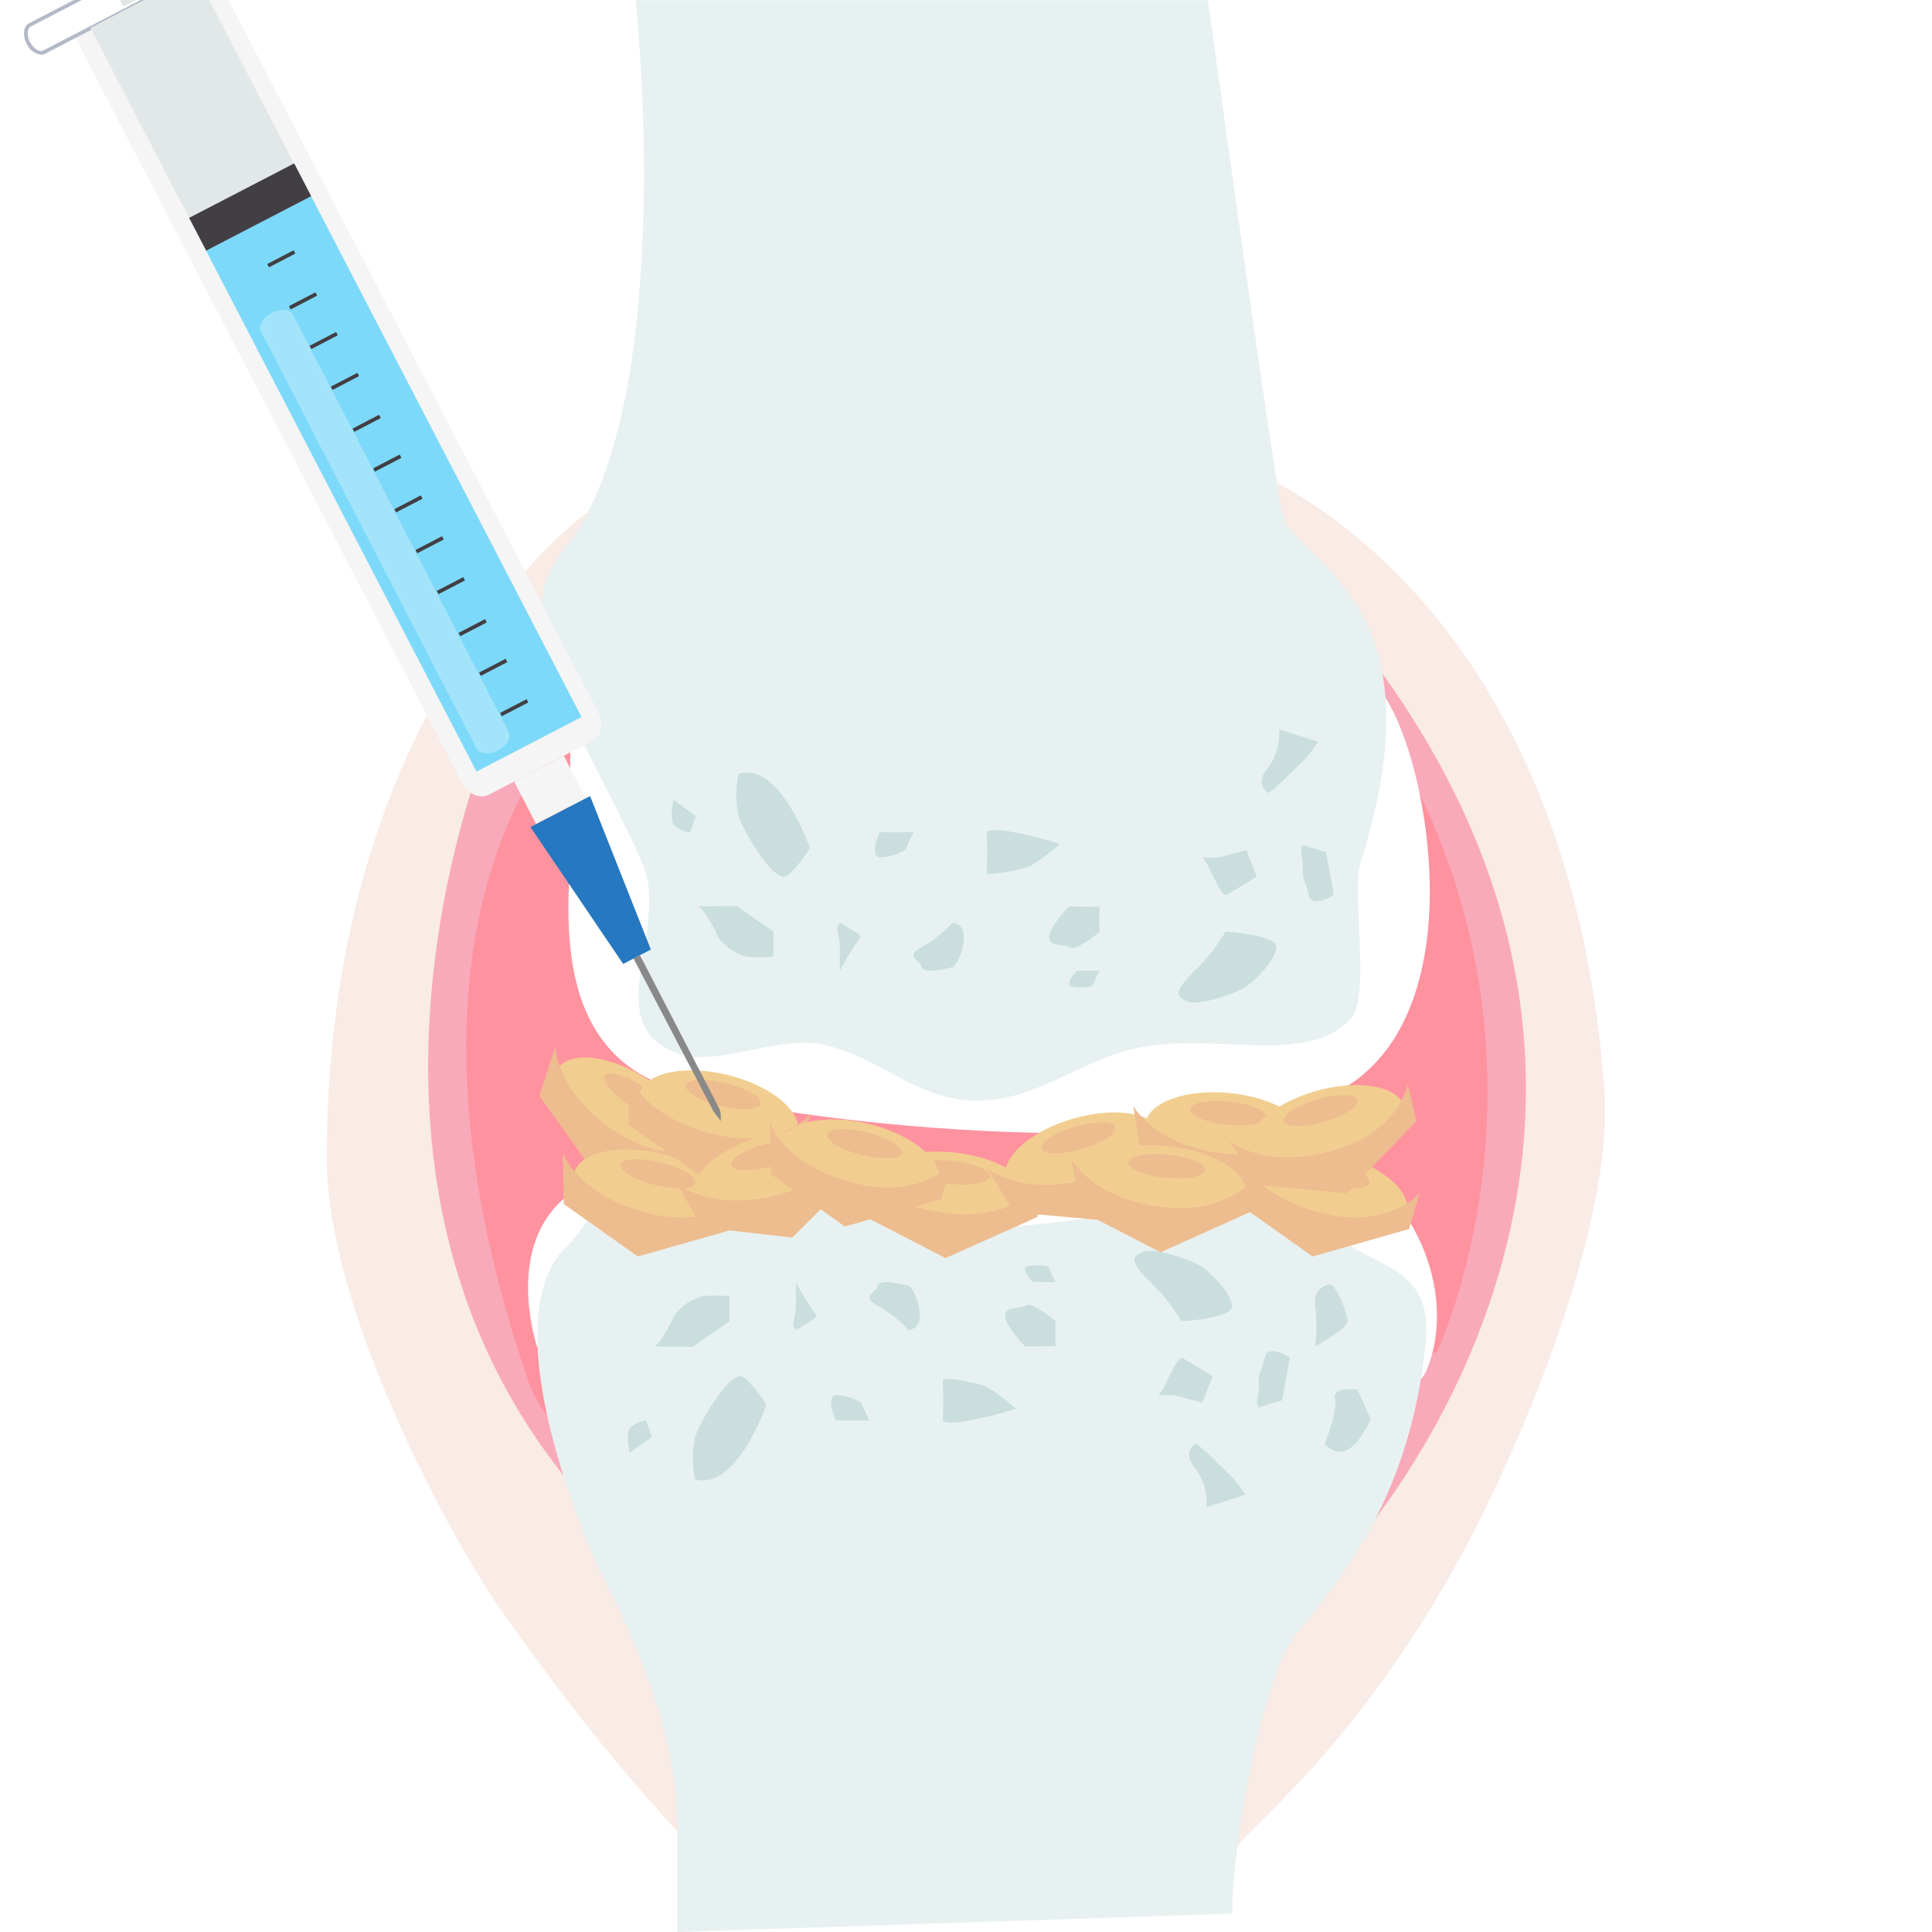 <svg width="260" height="260" viewBox="0 0 260 260" fill="none" xmlns="http://www.w3.org/2000/svg">
<rect width="260" height="260" fill="white"/>
<g clip-path="url(#clip0_330_4060)">
<path d="M79.037 68.946C79.037 68.946 43.834 94.02 43.986 156.124C43.986 175.973 60.224 206.424 67.442 216.694C85.729 242.722 95.455 249.993 95.455 251.803C95.455 254.347 102.936 233.903 102.936 233.005C102.936 232.106 79.037 68.946 79.037 68.946Z" fill="#F9EBE5"/>
<path d="M167.926 63.182C167.926 63.182 210.722 78.387 215.889 146.283C217.399 166.077 203.046 197.426 197.103 208.484C182.057 236.502 166.236 247.062 166.457 248.859C166.762 251.375 163.922 229.798 163.811 228.913C163.7 228.029 167.926 63.182 167.926 63.182Z" fill="#F9EBE5"/>
<path d="M67.012 96.439C67.012 96.439 41.825 152.503 73.939 196.071C106.787 240.58 125.435 184.364 133.928 187.336C142.42 190.307 183.706 207.102 184.842 204.807C185.978 202.513 229.715 151.259 185.908 90.468L75.366 81.4L67.012 96.439Z" fill="#F9AABA"/>
<path d="M77.098 97.199C77.098 97.199 49.306 122.246 71.071 185.76C82.875 220.247 193.39 181.876 193.39 181.876C193.39 181.876 210.167 146.711 191.021 106.709C177.236 77.903 77.098 97.199 77.098 97.199Z" fill="#FF929F"/>
<path d="M76.779 96.508C76.779 96.508 76.71 106.599 76.779 113.344C76.849 120.089 73.025 141.735 91.381 146.711C109.738 151.687 162.384 156.76 180.395 146.711C198.405 136.662 192.407 103.115 186.491 93.979C180.575 84.842 76.779 96.508 76.779 96.508Z" fill="white"/>
<path d="M72.29 181.281C72.29 181.281 68.286 169.546 74.756 162.414C81.226 155.281 95.316 154.438 111.013 156.124C126.71 157.811 139.649 160.783 146.341 159.635C153.032 158.488 171.971 153.056 180.506 156.124C189.04 159.193 196.66 173.223 191.935 184.516C187.211 195.809 108.935 183.134 108.935 183.134L72.29 181.281Z" fill="white"/>
<path d="M85.549 0.028C85.549 0.028 91.506 55.138 75.712 74.171C67.164 84.455 79.411 99.812 86.491 116.302C90.204 124.927 80.215 138.183 91.506 141.873C96.41 143.477 104.654 139.496 110.265 140.491C117.94 141.873 123.191 148.038 131.226 148.121C139.539 148.204 145.316 142.717 152.797 141.086C163.271 138.791 175.767 143.546 181.752 137.16C184.523 134.174 181.822 119.993 183.138 115.97C194.512 80.032 174.022 75.885 172.581 69.14C171.14 62.394 162.564 0.028 162.564 0.028" fill="#E8F1F1"/>
<path d="M165.903 257.526C165.363 252.785 169.201 226.605 174.382 219.97C179.564 213.336 189.76 202.374 191.88 180.521C192.767 171.357 186.269 170.597 181.739 167.652C175.477 163.589 170.171 159.47 168.023 160.299C164.227 161.291 160.372 162.048 156.482 162.566C150.373 163.519 142.628 164.529 135.313 165.164C126.433 165.938 120.074 161.543 115.502 160.479C111.429 159.552 104.751 162.676 100.013 161.474C94.968 159.995 89.698 159.438 84.454 159.829C80.298 160.313 79.703 164.404 76.322 167.652C65.086 178.42 81.046 212.147 81.046 212.147C81.046 212.147 91.132 230.116 91.132 245.086V260.014" fill="#E8F1F1"/>
<path d="M99.403 104.124C98.984 106 98.984 107.944 99.403 109.819C100.151 112.114 104.363 119.274 106.039 117.795C107.187 116.715 108.181 115.483 108.99 114.132C108.99 114.132 105.014 102.438 99.403 104.124Z" fill="#CADEDE"/>
<path d="M128.192 124.167C126.982 125.467 125.58 126.577 124.036 127.457C121.639 128.756 123.842 129.157 124.036 130.152C124.23 131.147 127.43 130.346 128.192 130.152C128.954 129.959 131.185 124.568 128.192 124.167Z" fill="#CADEDE"/>
<path d="M144.914 130.636C144.914 130.636 143.321 132.336 144.041 132.737C145.004 132.944 146.001 132.944 146.964 132.737L147.962 130.636H144.914Z" fill="#CADEDE"/>
<path d="M164.933 125.369C163.798 127.307 162.399 129.079 160.777 130.636C158.006 133.331 158.187 134.133 159.78 134.782C161.373 135.432 165.973 133.746 167.372 132.972C168.771 132.198 171.764 129.101 171.764 127.443C171.764 125.784 164.933 125.369 164.933 125.369Z" fill="#CADEDE"/>
<path d="M161.747 115.403C162.551 115.611 164.172 120.932 165.155 120.393L169.131 117.988L167.746 114.408L163.964 115.403H161.747Z" fill="#CADEDE"/>
<path d="M143.847 121.983C143.847 121.983 141.173 124.747 141.173 126.13C141.173 127.512 143.321 126.973 144.041 127.512C144.762 128.051 147.962 125.425 147.962 125.425V122.038L143.847 121.983Z" fill="#CADEDE"/>
<path d="M93.653 121.983C94.249 121.389 96.244 125.093 96.646 126.13C97.585 127.4 98.92 128.324 100.442 128.756C101.654 128.857 102.873 128.857 104.086 128.756V125.369L99.126 121.914L93.653 121.983Z" fill="#CADEDE"/>
<path d="M90.661 107.635C90.661 107.635 90.065 110.123 90.661 110.98C91.251 111.564 92.023 111.93 92.85 112.017L93.653 109.833L90.661 107.635Z" fill="#CADEDE"/>
<path d="M113.022 124.167C112.218 125.176 113.022 125.549 113.022 127.526V130.636C113.836 129.07 114.762 127.564 115.793 126.13C116.208 125.964 113.022 124.167 113.022 124.167Z" fill="#CADEDE"/>
<path d="M118.411 111.989C118.203 112.39 117.025 115.182 118.411 115.376C119.612 115.357 120.785 115.013 121.805 114.381L122.955 111.989H118.411Z" fill="#CADEDE"/>
<path d="M132.778 111.989C132.883 113.789 132.883 115.594 132.778 117.394C132.584 117.975 137.17 117.173 138.569 116.578C140.03 115.727 141.391 114.717 142.628 113.565C142.628 113.565 133.775 110.828 132.778 111.989Z" fill="#CADEDE"/>
<path d="M172.151 98.167C172.285 100.017 171.744 101.853 170.627 103.337C168.798 105.534 170.489 106.433 170.544 106.682C170.6 106.93 172.165 105.534 172.165 105.534C172.165 105.534 174.936 102.77 175.393 102.438C176.115 101.612 176.782 100.739 177.388 99.826L172.151 98.167Z" fill="#CADEDE"/>
<path d="M175.31 113.731C174.714 114.616 175.504 115.611 175.31 116.8C175.116 117.988 175.712 118.486 176.114 120.435C176.516 122.384 179.508 120.435 179.508 120.435L178.455 114.671L175.31 113.731Z" fill="#CADEDE"/>
<path d="M93.543 199.071C93.124 197.2 93.124 195.26 93.543 193.39C94.291 191.095 98.503 183.935 100.193 185.414C101.336 186.49 102.324 187.718 103.13 189.063C103.13 189.063 99.098 200.729 93.543 199.071Z" fill="#CADEDE"/>
<path d="M122.276 179.001C121.061 177.705 119.661 176.597 118.12 175.711C115.723 174.425 117.926 174.025 118.12 173.029C118.314 172.034 121.528 172.836 122.276 173.029C123.024 173.223 125.269 178.6 122.276 179.001Z" fill="#CADEDE"/>
<path d="M138.998 172.532C138.998 172.532 137.405 170.845 138.125 170.444C139.089 170.237 140.086 170.237 141.049 170.444L142.046 172.532H138.998Z" fill="#CADEDE"/>
<path d="M158.976 177.812C157.838 175.871 156.44 174.094 154.82 172.532C152.049 169.836 152.229 169.048 153.822 168.454C155.415 167.86 160.015 169.491 161.414 170.265C162.814 171.039 165.806 174.135 165.806 175.794C165.806 177.452 158.976 177.812 158.976 177.812Z" fill="#CADEDE"/>
<path d="M176.986 181.198C177.21 179.394 177.21 177.57 176.986 175.766C176.585 173.43 178.774 172.504 179.383 173.002C180.371 174.432 181.05 176.051 181.378 177.756C181.378 178.807 176.986 181.198 176.986 181.198Z" fill="#CADEDE"/>
<path d="M178.275 194.343C178.275 194.343 180.076 189.768 179.66 188.179C179.245 186.589 182.667 186.976 182.667 186.976L184.454 190.971C184.454 190.971 181.669 197.937 178.275 194.343Z" fill="#CADEDE"/>
<path d="M155.817 187.764C156.621 187.571 158.256 182.235 159.225 182.788L163.202 185.193L161.816 188.759L158.034 187.764H155.817Z" fill="#CADEDE"/>
<path d="M137.932 181.198C137.932 181.198 135.258 178.434 135.258 177.052C135.258 175.669 137.405 176.208 138.126 175.669C138.846 175.13 142.046 177.77 142.046 177.77V181.157L137.932 181.198Z" fill="#CADEDE"/>
<path d="M87.738 181.198C88.334 181.793 90.329 178.075 90.73 177.052C91.666 175.777 93.002 174.853 94.526 174.425C95.739 174.317 96.958 174.317 98.17 174.425V177.812L93.21 181.254L87.738 181.198Z" fill="#CADEDE"/>
<path d="M84.745 195.532C84.745 195.532 84.15 193.044 84.745 192.201C85.336 191.616 86.107 191.246 86.934 191.15L87.738 193.348L84.745 195.532Z" fill="#CADEDE"/>
<path d="M107.106 179C106.303 178.005 107.106 177.618 107.106 175.655V172.531C107.92 174.102 108.846 175.613 109.877 177.051C110.293 177.217 107.106 179 107.106 179Z" fill="#CADEDE"/>
<path d="M112.495 191.15C112.287 190.763 111.11 187.971 112.495 187.764C113.695 187.79 114.866 188.133 115.89 188.759L116.97 191.15H112.495Z" fill="#CADEDE"/>
<path d="M126.862 191.151C126.966 189.355 126.966 187.555 126.862 185.76C126.668 185.179 131.254 185.981 132.653 186.575C134.114 187.426 135.476 188.437 136.712 189.589C136.712 189.589 127.859 192.353 126.862 191.151Z" fill="#CADEDE"/>
<path d="M162.37 202.817C162.513 200.963 161.976 199.121 160.86 197.633C159.031 195.449 160.722 194.551 160.777 194.302C160.832 194.053 162.398 195.449 162.398 195.449C162.398 195.449 165.169 198.214 165.612 198.545C166.337 199.367 167.008 200.235 167.621 201.144L162.37 202.817Z" fill="#CADEDE"/>
<path d="M169.395 189.395C168.799 188.51 169.589 187.515 169.395 186.326C169.201 185.138 169.796 184.64 170.198 182.691C170.6 180.742 173.592 182.691 173.592 182.691L172.54 188.455L169.395 189.395Z" fill="#CADEDE"/>
<path d="M93.479 155.795C95.108 153.3 92.309 148.599 87.226 145.293C82.143 141.987 76.701 141.329 75.072 143.823C73.442 146.317 76.242 151.019 81.325 154.325C86.407 157.63 91.849 158.289 93.479 155.795Z" fill="#F1CE90"/>
<path d="M96.216 153.996C96.216 153.996 90.536 157.438 82.625 152.13C74.715 146.822 74.742 140.851 74.742 140.851L72.581 147.458L79.66 157.382L93.141 158.142L96.216 153.996Z" fill="#EDBC8F"/>
<path d="M90.061 150.381C90.534 149.659 88.978 147.812 86.587 146.257C84.196 144.702 81.875 144.027 81.403 144.75C80.931 145.473 82.487 147.319 84.877 148.874C87.268 150.429 89.589 151.104 90.061 150.381Z" fill="#EDBC8F"/>
<path d="M98.573 163.189C99.291 160.3 95.1 156.775 89.211 155.317C83.323 153.858 77.966 155.018 77.247 157.908C76.528 160.798 80.719 164.322 86.608 165.781C92.497 167.239 97.854 166.079 98.573 163.189Z" fill="#F1CE90"/>
<path d="M100.359 160.506C100.359 160.506 96.12 165.62 86.907 163.188C77.694 160.755 75.74 155.129 75.74 155.129L75.879 162.04L85.84 169.09L98.821 165.399L100.359 160.506Z" fill="#EDBC8F"/>
<path d="M93.556 159.21C93.765 158.373 91.688 157.138 88.918 156.452C86.148 155.766 83.734 155.889 83.526 156.726C83.317 157.563 85.394 158.798 88.164 159.484C90.934 160.17 93.348 160.047 93.556 159.21Z" fill="#EDBC8F"/>
<path d="M107.345 152.548C108.063 149.658 103.872 146.133 97.983 144.675C92.094 143.217 86.738 144.377 86.019 147.267C85.3 150.156 89.491 153.681 95.38 155.139C101.269 156.598 106.626 155.437 107.345 152.548Z" fill="#F1CE90"/>
<path d="M109.101 149.863C109.101 149.863 104.945 154.977 95.648 152.544C86.352 150.112 84.482 144.486 84.482 144.486L84.62 151.397L94.582 158.446L107.563 154.756L109.101 149.863Z" fill="#EDBC8F"/>
<path d="M102.346 148.541C102.554 147.704 100.478 146.469 97.708 145.783C94.938 145.097 92.523 145.22 92.315 146.057C92.107 146.895 94.183 148.129 96.953 148.815C99.723 149.501 102.138 149.379 102.346 148.541Z" fill="#EDBC8F"/>
<path d="M138.72 161.571C139.024 158.61 134.378 155.708 128.342 155.091C122.306 154.474 117.166 156.375 116.862 159.337C116.558 162.299 121.204 165.2 127.24 165.817C133.276 166.434 138.416 164.533 138.72 161.571Z" fill="#F1CE90"/>
<path d="M140.412 158.737C140.412 158.737 136.948 164.39 127.472 163.284C117.996 162.179 115.294 156.871 115.294 156.871L116.402 163.713L127.25 169.311L139.58 163.782L140.412 158.737Z" fill="#EDBC8F"/>
<path d="M133.209 158.305C133.297 157.447 131.067 156.516 128.228 156.226C125.389 155.936 123.016 156.396 122.928 157.254C122.84 158.112 125.07 159.043 127.909 159.334C130.748 159.624 133.121 159.163 133.209 158.305Z" fill="#EDBC8F"/>
<path d="M147.404 160.898C153.229 159.201 157.272 155.508 156.435 152.65C155.599 149.793 150.199 148.852 144.375 150.549C138.551 152.246 134.507 155.938 135.344 158.796C136.18 161.654 141.58 162.595 147.404 160.898Z" fill="#F1CE90"/>
<path d="M156.815 149.517C156.815 149.517 155.748 156.055 146.549 158.599C137.35 161.142 132.847 157.216 132.847 157.216L136.463 163.146L148.627 164.238L157.979 154.563L156.815 149.517Z" fill="#EDBC8F"/>
<path d="M145.568 154.636C148.307 153.838 150.332 152.519 150.089 151.691C149.847 150.863 147.429 150.839 144.69 151.637C141.95 152.436 139.926 153.754 140.168 154.582C140.411 155.41 142.828 155.434 145.568 154.636Z" fill="#EDBC8F"/>
<path d="M189.313 163.201C190.032 160.312 185.841 156.787 179.952 155.329C174.063 153.87 168.707 155.03 167.988 157.92C167.269 160.809 171.46 164.334 177.349 165.793C183.238 167.251 188.595 166.091 189.313 163.201Z" fill="#F1CE90"/>
<path d="M191.09 160.506C191.09 160.506 186.934 165.62 177.638 163.188C168.341 160.755 166.554 155.129 166.554 155.129L166.693 162.04L176.64 169.09L189.622 165.399L191.09 160.506Z" fill="#EDBC8F"/>
<path d="M184.315 159.195C184.523 158.358 182.446 157.123 179.676 156.437C176.906 155.751 174.492 155.873 174.284 156.711C174.076 157.548 176.152 158.783 178.922 159.469C181.692 160.155 184.106 160.032 184.315 159.195Z" fill="#EDBC8F"/>
<path d="M175.958 153.585C176.262 150.623 171.616 147.721 165.58 147.104C159.544 146.487 154.404 148.388 154.1 151.35C153.796 154.312 158.442 157.213 164.478 157.83C170.514 158.447 175.654 156.546 175.958 153.585Z" fill="#F1CE90"/>
<path d="M177.638 150.692C177.638 150.692 174.174 156.346 164.698 155.24C155.221 154.134 152.52 148.826 152.52 148.826L153.628 155.737L164.476 161.266L176.806 155.737L177.638 150.692Z" fill="#EDBC8F"/>
<path d="M170.434 150.333C170.522 149.474 168.292 148.543 165.453 148.253C162.613 147.963 160.24 148.423 160.152 149.282C160.064 150.14 162.294 151.07 165.133 151.361C167.973 151.651 170.346 151.191 170.434 150.333Z" fill="#EDBC8F"/>
<path d="M179.965 157.219C185.789 155.522 189.832 151.83 188.996 148.972C188.159 146.114 182.76 145.173 176.935 146.87C171.111 148.567 167.067 152.26 167.904 155.118C168.74 157.976 174.14 158.917 179.965 157.219Z" fill="#F1CE90"/>
<path d="M189.455 145.841C189.455 145.841 188.389 152.379 179.19 154.908C169.99 157.438 165.474 153.526 165.474 153.526L169.104 159.456L181.254 160.562L190.619 150.886L189.455 145.841Z" fill="#EDBC8F"/>
<path d="M178.141 150.968C180.881 150.169 182.905 148.851 182.663 148.023C182.42 147.195 180.003 147.171 177.264 147.969C174.524 148.767 172.5 150.086 172.742 150.914C172.984 151.742 175.402 151.766 178.141 150.968Z" fill="#EDBC8F"/>
<path d="M167.649 160.723C167.953 157.762 163.307 154.86 157.271 154.243C151.235 153.626 146.095 155.527 145.791 158.489C145.487 161.451 150.133 164.352 156.169 164.969C162.205 165.586 167.345 163.685 167.649 160.723Z" fill="#F1CE90"/>
<path d="M169.339 157.894C169.339 157.894 165.876 163.547 156.399 162.441C146.923 161.336 144.222 156.014 144.222 156.014L145.33 162.925L156.178 168.523L168.508 162.994L169.339 157.894Z" fill="#EDBC8F"/>
<path d="M162.139 157.471C162.227 156.613 159.997 155.682 157.158 155.392C154.318 155.102 151.945 155.562 151.857 156.42C151.769 157.279 153.999 158.209 156.838 158.5C159.678 158.79 162.051 158.33 162.139 157.471Z" fill="#EDBC8F"/>
<path d="M105.493 163.271C111.352 161.698 115.473 158.091 114.697 155.216C113.921 152.341 108.543 151.287 102.684 152.861C96.825 154.435 92.704 158.041 93.48 160.916C94.256 163.791 99.635 164.845 105.493 163.271Z" fill="#F1CE90"/>
<path d="M115.128 151.964C115.128 151.964 113.909 158.474 104.668 160.824C95.427 163.174 90.994 159.165 90.994 159.165L94.485 165.164L106.621 166.547L116.181 157.037L115.128 151.964Z" fill="#EDBC8F"/>
<path d="M103.791 156.982C106.547 156.241 108.598 154.966 108.374 154.133C108.149 153.3 105.733 153.225 102.977 153.965C100.221 154.706 98.169 155.981 98.394 156.814C98.619 157.647 101.035 157.722 103.791 156.982Z" fill="#EDBC8F"/>
<path d="M126.365 159.15C127.084 156.26 122.893 152.736 117.004 151.277C111.115 149.819 105.758 150.979 105.039 153.869C104.321 156.758 108.512 160.283 114.401 161.741C120.29 163.2 125.646 162.039 126.365 159.15Z" fill="#F1CE90"/>
<path d="M128.15 156.47C128.15 156.47 123.994 161.584 114.698 159.151C105.402 156.719 103.615 151.093 103.615 151.093L103.753 158.004L113.7 165.054L126.682 161.363L128.15 156.47Z" fill="#EDBC8F"/>
<path d="M121.363 155.157C121.571 154.32 119.495 153.085 116.725 152.399C113.955 151.713 111.541 151.836 111.332 152.673C111.124 153.51 113.201 154.745 115.971 155.431C118.74 156.117 121.155 155.994 121.363 155.157Z" fill="#EDBC8F"/>
</g>
<g clip-path="url(#clip1_330_4060)">
<path d="M62.15 105.3C62.94 106.84 64.56 107.58 65.75 106.96L79.75 99.7C80.95 99.07 81.27 97.32 80.47 95.79L28.9 -3.58C28.11 -5.12 26.5 -5.86 25.3 -5.24L11.3 2.02C10.1 2.65 9.77 4.4 10.57 5.93L62.15 105.3Z" fill="#F5F5F5"/>
<path d="M3.81 5.78C4.34 6.78 5.29 7.35 5.93 7.01L31.93 -6.47C32.57 -6.81 32.67 -7.9 32.14 -8.92C31.62 -9.92 30.67 -10.49 30.02 -10.15L4.02 3.34C3.38 3.67 3.28 4.77 3.81 5.78Z" fill="white"/>
<path d="M5.52 7.36C5.098 7.305 4.698 7.14 4.36 6.882C4.021 6.624 3.756 6.282 3.59 5.89C3.247 5.283 3.147 4.568 3.31 3.89C3.355 3.73 3.431 3.58 3.534 3.45C3.637 3.32 3.765 3.211 3.91 3.13L29.91 -10.35C30.66 -10.75 31.79 -10.13 32.37 -9.01C32.634 -8.516 32.758 -7.959 32.73 -7.4C32.725 -7.162 32.659 -6.93 32.538 -6.725C32.417 -6.52 32.246 -6.35 32.04 -6.23L6.04 7.25C5.879 7.33 5.7 7.368 5.52 7.36ZM30.44 -10C30.339 -10.002 30.239 -9.978 30.15 -9.93L4.15 3.56C4.062 3.607 3.986 3.673 3.926 3.752C3.865 3.831 3.822 3.923 3.8 4.02C3.669 4.577 3.754 5.164 4.04 5.66C4.49 6.52 5.32 7.05 5.83 6.79L31.83 -6.69C31.958 -6.774 32.063 -6.888 32.137 -7.022C32.21 -7.157 32.249 -7.307 32.25 -7.46C32.269 -7.926 32.162 -8.389 31.94 -8.8C31.811 -9.11 31.606 -9.382 31.344 -9.592C31.081 -9.802 30.771 -9.942 30.44 -10Z" fill="#B3B9C6"/>
<path d="M14.8 -28.345L4.271 -22.903L16.562 0.878L27.091 -4.564L14.8 -28.345Z" fill="white"/>
<path d="M72.15 110.9L78.84 107.43L75.88 101.71L69.19 105.18L72.15 110.9Z" fill="#F5F5F5"/>
<path d="M26.295 -3.581L12.166 3.755L64.133 103.838L78.262 96.501L26.295 -3.581Z" fill="#E2E8E8"/>
<path d="M41.852 26.379L27.723 33.716L64.127 103.828L78.256 96.491L41.852 26.379Z" fill="#7DD9F9"/>
<path d="M27.75 33.73L41.88 26.4L39.59 21.99L25.45 29.32L27.75 33.73Z" fill="#413F44"/>
<path d="M70.868 94.089L67.302 95.943L67.532 96.387L71.099 94.532L70.868 94.089Z" fill="#413F44"/>
<path d="M68.045 88.656L64.478 90.51L64.709 90.953L68.276 89.099L68.045 88.656Z" fill="#413F44"/>
<path d="M65.277 83.318L61.71 85.173L61.941 85.616L65.508 83.762L65.277 83.318Z" fill="#413F44"/>
<path d="M62.34 77.667L58.782 79.516L59.013 79.96L62.571 78.111L62.34 77.667Z" fill="#413F44"/>
<path d="M59.486 72.161L55.919 74.015L56.149 74.458L59.716 72.605L59.486 72.161Z" fill="#413F44"/>
<path d="M56.636 66.666L53.069 68.52L53.3 68.964L56.866 67.11L56.636 66.666Z" fill="#413F44"/>
<path d="M53.79 61.171L50.223 63.025L50.454 63.469L54.021 61.615L53.79 61.171Z" fill="#413F44"/>
<path d="M51.01 55.822L47.443 57.676L47.673 58.12L51.24 56.266L51.01 55.822Z" fill="#413F44"/>
<path d="M48.09 50.175L44.523 52.029L44.753 52.473L48.32 50.619L48.09 50.175Z" fill="#413F44"/>
<path d="M45.228 44.679L41.662 46.533L41.892 46.977L45.459 45.122L45.228 44.679Z" fill="#413F44"/>
<path d="M42.452 39.343L38.886 41.198L39.116 41.641L42.683 39.787L42.452 39.343Z" fill="#413F44"/>
<path d="M39.518 33.683L35.96 35.533L36.191 35.976L39.748 34.127L39.518 33.683Z" fill="#413F44"/>
<path d="M79.41 107.13L71.39 111.3L83.86 129.72L87.59 127.79L79.41 107.13Z" fill="#2678C0"/>
<path d="M85.26 128.99L86.13 128.55L96.83 149.24L97.38 151.37L96.05 149.62L85.26 128.99Z" fill="#898989"/>
<path d="M25.912 -6.867L15.383 -1.425L16.579 0.889L27.108 -4.553L25.912 -6.867Z" fill="#E2E8E8"/>
<g opacity="0.3">
<path d="M67.01 100.99C68.2 100.37 68.83 99.25 68.44 98.48L39.44 42.39C39.04 41.62 37.76 41.49 36.57 42.11C35.38 42.73 34.74 43.85 35.13 44.61L64.13 100.71C64.53 101.48 65.82 101.6 67.01 100.99Z" fill="white"/>
</g>
</g>
<defs>
<clipPath id="clip0_330_4060">
<rect width="172" height="260" fill="white" transform="translate(44)"/>
</clipPath>
<clipPath id="clip1_330_4060">
<rect width="97" height="151" fill="white"/>
</clipPath>
</defs>
</svg>
